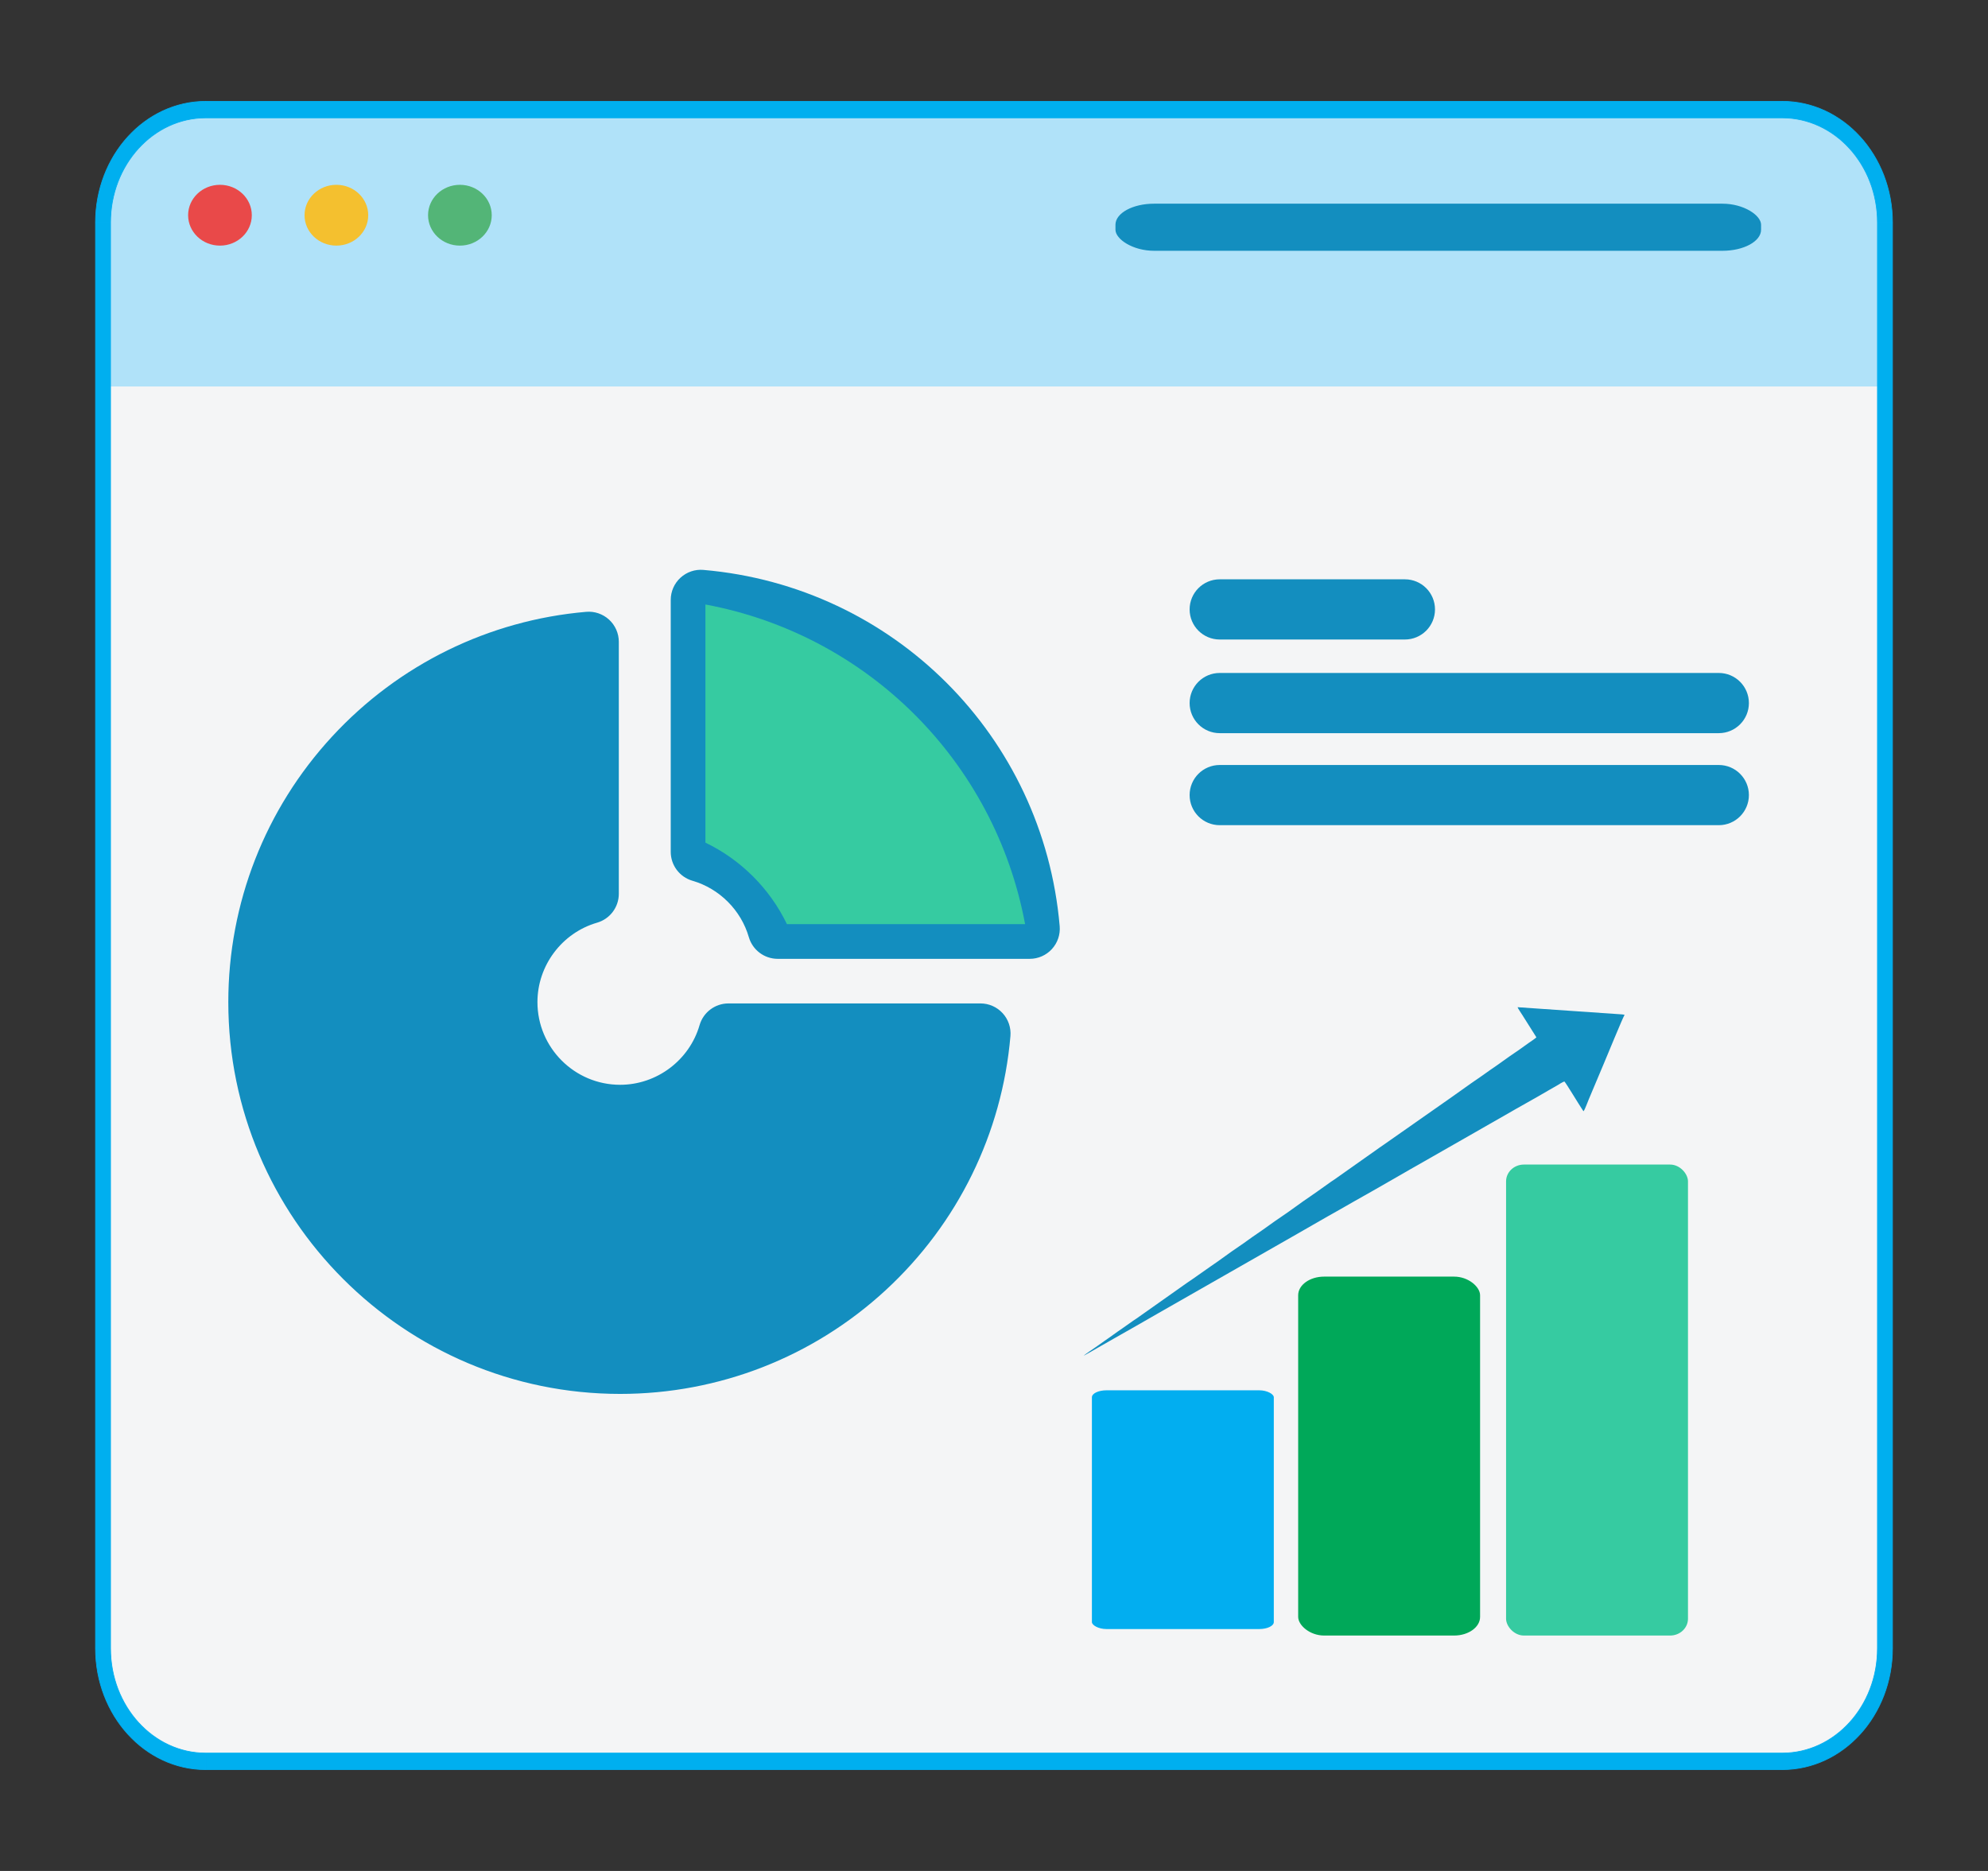 <?xml version="1.0" encoding="UTF-8"?>
<!DOCTYPE svg PUBLIC "-//W3C//DTD SVG 1.1//EN" "http://www.w3.org/Graphics/SVG/1.1/DTD/svg11.dtd">
<!-- Creator: CorelDRAW 2019 (64-Bit) -->
<svg xmlns="http://www.w3.org/2000/svg" xml:space="preserve" width="8.5in" height="8in" version="1.1" style="shape-rendering:geometricPrecision; text-rendering:geometricPrecision; image-rendering:optimizeQuality; fill-rule:evenodd; clip-rule:evenodd"
viewBox="0 0 8500 8000"
 xmlns:xlink="http://www.w3.org/1999/xlink"
 xmlns:xodm="http://www.corel.com/coreldraw/odm/2003">
 <rect x="0" y="0" width="8500" height="8000" fill="#333333" stroke="none"/>
 <defs>
  <style type="text/css">
   <![CDATA[
    .str0 {stroke:#02AEF0;stroke-width:3;stroke-miterlimit:2.613}
    .fil2 {fill:none;fill-rule:nonzero}
    .fil12 {fill:#00A859}
    .fil13 {fill:#02AEF0}
    .fil10 {fill:#138EBF}
    .fil11 {fill:#36CBA1}
    .fil7 {fill:#FEFEFE;fill-rule:nonzero}
    .fil3 {fill:#00AFEF;fill-rule:nonzero}
    .fil8 {fill:#138EBF;fill-rule:nonzero}
    .fil9 {fill:#36CBA1;fill-rule:nonzero}
    .fil6 {fill:#53B577;fill-rule:nonzero}
    .fil1 {fill:#B0E2F9;fill-rule:nonzero}
    .fil4 {fill:#E94949;fill-rule:nonzero}
    .fil5 {fill:#F4C02F;fill-rule:nonzero}
    .fil0 {fill:#F4F5F6;fill-rule:nonzero}
   ]]>
  </style>
   <clipPath id="id0" style="clip-rule:nonzero">
    <path d="M7609.89 7552.22l-6740.57 0c-242.57,0 -439.19,-216.31 -439.19,-483.1l0 -6096.61c0,-266.8 196.63,-483.09 439.19,-483.09l6740.57 0c242.54,0 439.16,216.29 439.16,483.09l0 6096.61c0,266.78 -196.63,483.1 -439.16,483.1z"/>
   </clipPath>
 </defs>
 <g id="Layer_x0020_1">
  <path class="fil0" d="M7620.3 7531.38l-6740.57 0c-242.57,0 -439.19,-216.31 -439.19,-483.1l0 -6096.61c0,-266.8 196.63,-483.09 439.19,-483.09l6740.57 0c242.54,0 439.16,216.29 439.16,483.09l0 6096.61c0,266.78 -196.63,483.1 -439.16,483.1z"/>
  <g>
  </g>
  <g style="clip-path:url(#id0)">
   <g>
    <path id="_1" class="fil1" d="M8176.31 1652.65l-7723.49 0 0 -698.04c0,-270.46 199.34,-489.72 445.22,-489.72l6833.08 0c245.87,0 445.19,219.26 445.19,489.72l0 698.04 -0.01 0z"/>
   </g>
  </g>
  <path class="fil2" d="M7609.89 7552.22l-6740.57 0c-242.57,0 -439.19,-216.31 -439.19,-483.1l0 -6096.61c0,-266.8 196.63,-483.09 439.19,-483.09l6740.57 0c242.54,0 439.16,216.29 439.16,483.09l0 6096.61c0,266.78 -196.63,483.1 -439.16,483.1z"/>
  <path class="fil3 str0" d="M879.72 7496.04l6740.57 0 0 70.68 -6740.57 0 0 0 0 -70.68zm-471.32 -447.75l64.26 0 0 0 0.53 23.08 1.57 22.75 2.58 22.41 3.57 22.04 4.54 21.65 5.49 21.24 6.39 20.79 7.28 20.33 8.15 19.82 9 19.31 9.79 18.75 10.59 18.17 11.35 17.56 12.09 16.92 12.81 16.25 13.48 15.56 14.15 14.84 14.78 14.07 15.38 13.3 15.96 12.49 16.52 11.64 17.04 10.78 17.55 9.88 18.02 8.97 18.48 8.01 18.91 7.04 19.3 6.04 19.69 5 20.05 3.94 20.37 2.84 20.69 1.73 20.98 0.58 0 70.68 -24.22 -0.67 -23.93 -2 -23.59 -3.29 -23.22 -4.56 -22.81 -5.79 -22.38 -6.99 -21.91 -8.16 -21.42 -9.28 -20.89 -10.39 -20.33 -11.46 -19.74 -12.49 -19.12 -13.49 -18.47 -14.45 -17.8 -15.39 -17.09 -16.29 -16.37 -17.17 -15.6 -18 -14.81 -18.81 -13.98 -19.58 -13.13 -20.32 -12.26 -21.03 -11.35 -21.72 -10.41 -22.37 -9.45 -22.97 -8.44 -23.55 -7.41 -24.1 -6.36 -24.62 -5.26 -25.09 -4.15 -25.54 -3 -25.94 -1.81 -26.31 -0.61 -26.64 0 0 0 -0zm64.26 -6096.61l0 6096.61 -64.26 0 0 -6096.61 0 0 64.26 0zm407.07 -518.42l0 70.68 0 0 -20.98 0.58 -20.69 1.72 -20.37 2.84 -20.05 3.94 -19.69 5 -19.3 6.04 -18.91 7.04 -18.48 8.01 -18.02 8.97 -17.55 9.88 -17.05 10.78 -16.52 11.64 -15.96 12.49 -15.38 13.3 -14.78 14.09 -14.15 14.83 -13.49 15.56 -12.8 16.25 -12.09 16.93 -11.35 17.56 -10.59 18.17 -9.8 18.75 -9 19.3 -8.15 19.83 -7.28 20.32 -6.39 20.79 -5.49 21.24 -4.54 21.65 -3.57 22.04 -2.58 22.42 -1.57 22.75 -0.53 23.07 -64.26 0 0.61 -26.64 1.82 -26.31 3 -25.94 4.15 -25.54 5.26 -25.09 6.36 -24.62 7.41 -24.1 8.44 -23.55 9.44 -22.97 10.41 -22.35 11.35 -21.72 12.26 -21.03 13.13 -20.31 13.98 -19.58 14.81 -18.81 15.6 -18 16.37 -17.15 17.09 -16.29 17.8 -15.39 18.48 -14.45 19.12 -13.48 19.74 -12.48 20.33 -11.46 20.89 -10.39 21.42 -9.28 21.91 -8.16 22.37 -6.99 22.81 -5.79 23.22 -4.56 23.59 -3.29 23.93 -2 24.22 -0.67 0 0 0.01 -0.02zm6740.57 70.68l-6740.57 0 0 -70.68 6740.57 0 0 0 0 70.68zm471.29 447.74l-64.26 0 0 0 -0.54 -23.07 -1.57 -22.75 -2.59 -22.42 -3.57 -22.04 -4.54 -21.65 -5.48 -21.24 -6.39 -20.78 -7.28 -20.32 -8.15 -19.83 -8.98 -19.3 -9.81 -18.75 -10.58 -18.17 -11.35 -17.55 -12.09 -16.93 -12.8 -16.25 -13.49 -15.55 -14.15 -14.84 -14.77 -14.07 -15.38 -13.3 -15.96 -12.49 -16.52 -11.64 -17.04 -10.78 -17.55 -9.88 -18.02 -8.97 -18.47 -8.01 -18.9 -7.04 -19.3 -6.04 -19.67 -5 -20.04 -3.94 -20.37 -2.85 -20.69 -1.72 -20.97 -0.58 0 -70.68 24.22 0.67 23.93 2 23.59 3.29 23.22 4.56 22.81 5.79 22.38 6.99 21.91 8.16 21.41 9.29 20.89 10.38 20.32 11.46 19.74 12.48 19.12 13.48 18.47 14.45 17.8 15.39 17.09 16.29 16.36 17.15 15.6 18 14.8 18.81 13.98 19.58 13.14 20.33 12.26 21.03 11.35 21.72 10.4 22.35 9.44 22.96 8.44 23.56 7.41 24.1 6.35 24.62 5.26 25.09 4.15 25.54 3 25.94 1.82 26.31 0.61 26.64 0 0 -0.03 -0zm-64.26 6096.61l0 -6096.61 64.26 0 0 6096.61 0 0 -64.26 0zm-407.04 518.43l0 -70.68 0 0 20.97 -0.58 20.69 -1.73 20.37 -2.84 20.04 -3.94 19.68 -5 19.3 -6.04 18.9 -7.04 18.47 -8.02 18.02 -8.97 17.55 -9.88 17.04 -10.78 16.52 -11.65 15.96 -12.49 15.38 -13.3 14.77 -14.07 14.14 -14.84 13.49 -15.55 12.8 -16.25 12.09 -16.92 11.35 -17.56 10.59 -18.17 9.79 -18.75 8.98 -19.31 8.15 -19.82 7.29 -20.33 6.39 -20.79 5.48 -21.24 4.54 -21.65 3.57 -22.04 2.58 -22.42 1.57 -22.75 0.53 -23.08 64.26 0 -0.61 26.64 -1.82 26.31 -3 25.94 -4.15 25.54 -5.26 25.09 -6.35 24.62 -7.41 24.1 -8.44 23.56 -9.44 22.96 -10.4 22.37 -11.36 21.71 -12.25 21.04 -13.14 20.32 -13.98 19.58 -14.8 18.81 -15.6 18 -16.37 17.15 -17.09 16.29 -17.8 15.39 -18.47 14.45 -19.12 13.48 -19.74 12.49 -20.32 11.45 -20.89 10.38 -21.41 9.29 -21.91 8.16 -22.38 6.99 -22.81 5.79 -23.22 4.56 -23.59 3.29 -23.93 2 -24.22 0.67 0 0 0.04 0.01z"/>
  <path class="fil4" d="M1076.64 920.24c0,71.81 -60.97,130 -136.17,130 -75.19,0 -136.15,-58.19 -136.15,-130 0,-71.81 60.96,-130.01 136.15,-130.01 75.19,0 136.17,58.2 136.17,130.01z"/>
  <path class="fil5" d="M1574.41 920.24c0,71.81 -60.96,130 -136.17,130 -75.19,0 -136.15,-58.19 -136.15,-130 0,-71.81 60.96,-130.01 136.15,-130.01 75.2,0 136.17,58.2 136.17,130.01z"/>
  <path class="fil6" d="M2102.49 920.24c0,71.81 -60.96,130 -136.15,130 -75.19,0 -136.15,-58.19 -136.15,-130 0,-71.81 60.95,-130.01 136.15,-130.01 75.19,0 136.15,58.2 136.15,130.01z"/>
  <polygon class="fil7" points="29620.06,27266.78 43508.94,27266.78 43508.94,13377.89 29620.06,13377.89 "/>
  <path class="fil8" d="M2506.86 2782.2l0 973.34c0,0 -339.08,144.42 -326.52,514.94 12.54,370.48 200.94,621.65 546.32,496.07 345.36,-125.58 452.12,-345.39 452.12,-345.39l1058.89 0c0,0 -462.34,1425.46 -1517.32,1400.34 -1054.94,-25.1 -1567,-766.1 -1615.52,-1243.32 -48.53,-477.28 259.16,-1795.97 1402.03,-1795.97z"/>
  <path class="fil8" d="M3178.78 4421.16c0,0 -74.44,153 -299.67,276.63 -165.93,421.26 -538.2,907.23 -1357.35,658.52 266.12,254.29 661.99,452.41 1198.59,465.19 1054.98,25.13 1517.32,-1400.34 1517.32,-1400.34l-1058.89 0z"/>
  <path class="fil8" d="M3007.54 2436.87c-35.94,-3.2 -71.48,9.03 -98.04,33.41 -26.56,24.34 -41.68,58.76 -41.68,94.82l0 1077.3c0,57.3 37.85,107.69 92.88,123.62 115.29,33.39 207.62,125.73 241.01,241.01 15.93,55.01 66.33,92.86 123.61,92.86l1077.32 0c36.07,0 70.46,-15.09 94.82,-41.68 24.37,-26.56 36.47,-62.13 33.39,-98.02 -70,-812.69 -710.64,-1453.31 -1523.31,-1523.33z"/>
  <path class="fil9" d="M3364.66 3951.54c-72.9,-151.6 -196.89,-275.62 -348.5,-348.5l0 -1018.31c694.63,129.37 1237.45,672.19 1366.81,1366.81l-1018.32 0z"/>
  <path class="fil8" d="M3612.3 5327.53c-262.34,242.02 -603.54,375.33 -960.78,375.33 -781.88,0 -1418,-636.12 -1418,-1418.03 0,-357.21 133.32,-698.41 375.33,-960.72 208.5,-225.99 481.37,-376.56 779.59,-432.49l0 841.88c-208.86,100.15 -347.9,314.62 -347.9,551.33 0,336.91 274.09,610.99 610.97,610.99 236.74,0 451.22,-139.04 551.36,-347.91l841.88 0c-55.94,298.22 -206.5,571.11 -432.47,779.62zm579.74 -1036.99l-1077.31 0c-57.3,0 -107.69,37.86 -123.62,92.86 -43.49,150.15 -183.14,255.05 -339.58,255.05 -194.98,0 -353.62,-158.63 -353.62,-353.62 0,-156.39 104.88,-296.06 255.06,-339.56 55.01,-15.93 92.86,-66.32 92.86,-123.6l0 -1077.35c0,-36.04 -15.12,-70.43 -41.68,-94.8 -26.56,-24.38 -62.28,-36.63 -98.04,-33.39 -416.29,35.85 -802.11,225.3 -1086.38,533.42 -286.06,310.04 -443.57,713.21 -443.57,1135.27 0,923.83 751.57,1675.4 1675.38,1675.4 422.07,0 825.28,-157.51 1135.3,-443.54 308.13,-284.29 497.57,-670.13 533.42,-1086.43 3.11,-35.91 -9,-71.48 -33.39,-98.04 -24.36,-26.56 -58.75,-41.68 -94.81,-41.68z"/>
  <path class="fil8" d="M5215.09 2734.49l791.75 0c71.08,0 128.71,-57.64 128.71,-128.69 0,-71.08 -57.63,-128.69 -128.71,-128.69l-791.75 0c-71.07,0 -128.68,57.61 -128.68,128.69 0,71.05 57.61,128.69 128.68,128.69z"/>
  <path class="fil8" d="M7349 2877.51l-2133.91 0c-71.07,0 -128.68,57.61 -128.68,128.69 0,71.1 57.61,128.71 128.68,128.71l2133.91 0c71.07,0 128.68,-57.61 128.68,-128.71 0,-71.08 -57.61,-128.69 -128.68,-128.69z"/>
  <path class="fil8" d="M7349 3271.02l-2133.91 0c-71.07,0 -128.68,57.61 -128.68,128.66 0,71.1 57.61,128.71 128.68,128.71l2133.91 0c71.07,0 128.68,-57.61 128.68,-128.71 0,-71.05 -57.61,-128.66 -128.68,-128.66z"/>
  <rect class="fil10" x="4769.32" y="870.94" width="2760.44" height="201.39" rx="165.05" ry="90.1"/>
  <rect class="fil11" x="6439.44" y="4979.52" width="777.78" height="2013.89" rx="76.35" ry="71.88"/>
  <rect class="fil12" x="5550.55" y="5458.68" width="777.78" height="1534.72" rx="111.07" ry="79.69"/>
  <rect class="fil13" x="4668.61" y="5944.8" width="777.78" height="1020.83" rx="62.45" ry="29.81"/>
  <path class="fil10" d="M6945.59 4338.88l-9.73 -1.41 -447.37 -30.8c1.04,3.97 16.69,27.83 19.96,32.59l60.71 96.26c-2.09,2.22 -11.38,9.2 -14.76,11.46 -25.52,17.09 -49.93,35.96 -75.47,52.98 -35.95,23.96 -70.72,50.7 -106.62,74.63l-45.04 31.83c-41.02,27.3 -80.81,57.33 -121.23,85.28l-287.96 201.79c-25.54,17.07 -49.98,35.86 -75.46,53l-136.54 96.44c-5.3,3.61 -9.95,6.33 -15.09,10.05l-60.38 42.94c-9.97,6.77 -19.56,13.9 -29.71,20.68 -40.8,27.24 -80.77,58.39 -121.23,85.29 -36.09,24 -70.58,50.54 -106.59,74.66 -25.3,16.94 -50.58,36.45 -75.47,52.98 -40.97,27.2 -80.11,57.79 -121.22,85.3l-75.47 52.98c-35.98,24.09 -70.39,49.5 -105.87,74.18l-135.85 95.92c-5.32,3.58 -9.85,6.4 -15.08,10.06l-45.76 32.3c-25.5,17.04 -49.94,35.89 -75.46,52.99l-30.21 21.45c-12.2,9.3 -53.33,35.25 -58.96,42.19 42.95,-23.58 85.23,-49.07 128.37,-73.07 64.76,-36.02 128.55,-73.56 192.94,-110.19l578.09 -330.08c64.48,-36.45 128.23,-74.31 192.92,-110.2 21.68,-12.03 42.46,-24.57 64.04,-36.61 106.46,-59.4 214.27,-122.96 321.11,-183.28l192.94 -110.19c42.23,-24.85 85.67,-48.4 128.1,-73.19 63.76,-37.24 128.67,-72.28 192.17,-109.78 10.99,-6.49 21.37,-11.94 32.4,-18.52 8.44,-5.04 23.28,-14.76 31.83,-17.69 8.76,9.26 61.71,97.96 76.71,120 1.29,1.89 1.91,2.98 2.85,4.3l2.87 3.15c5.48,-7.95 17.28,-39.76 22,-51.07l65.11 -154.62c6.18,-14.33 81.49,-197.63 87.13,-204.94l0.3 -2.03z"/>
 </g>
</svg>
